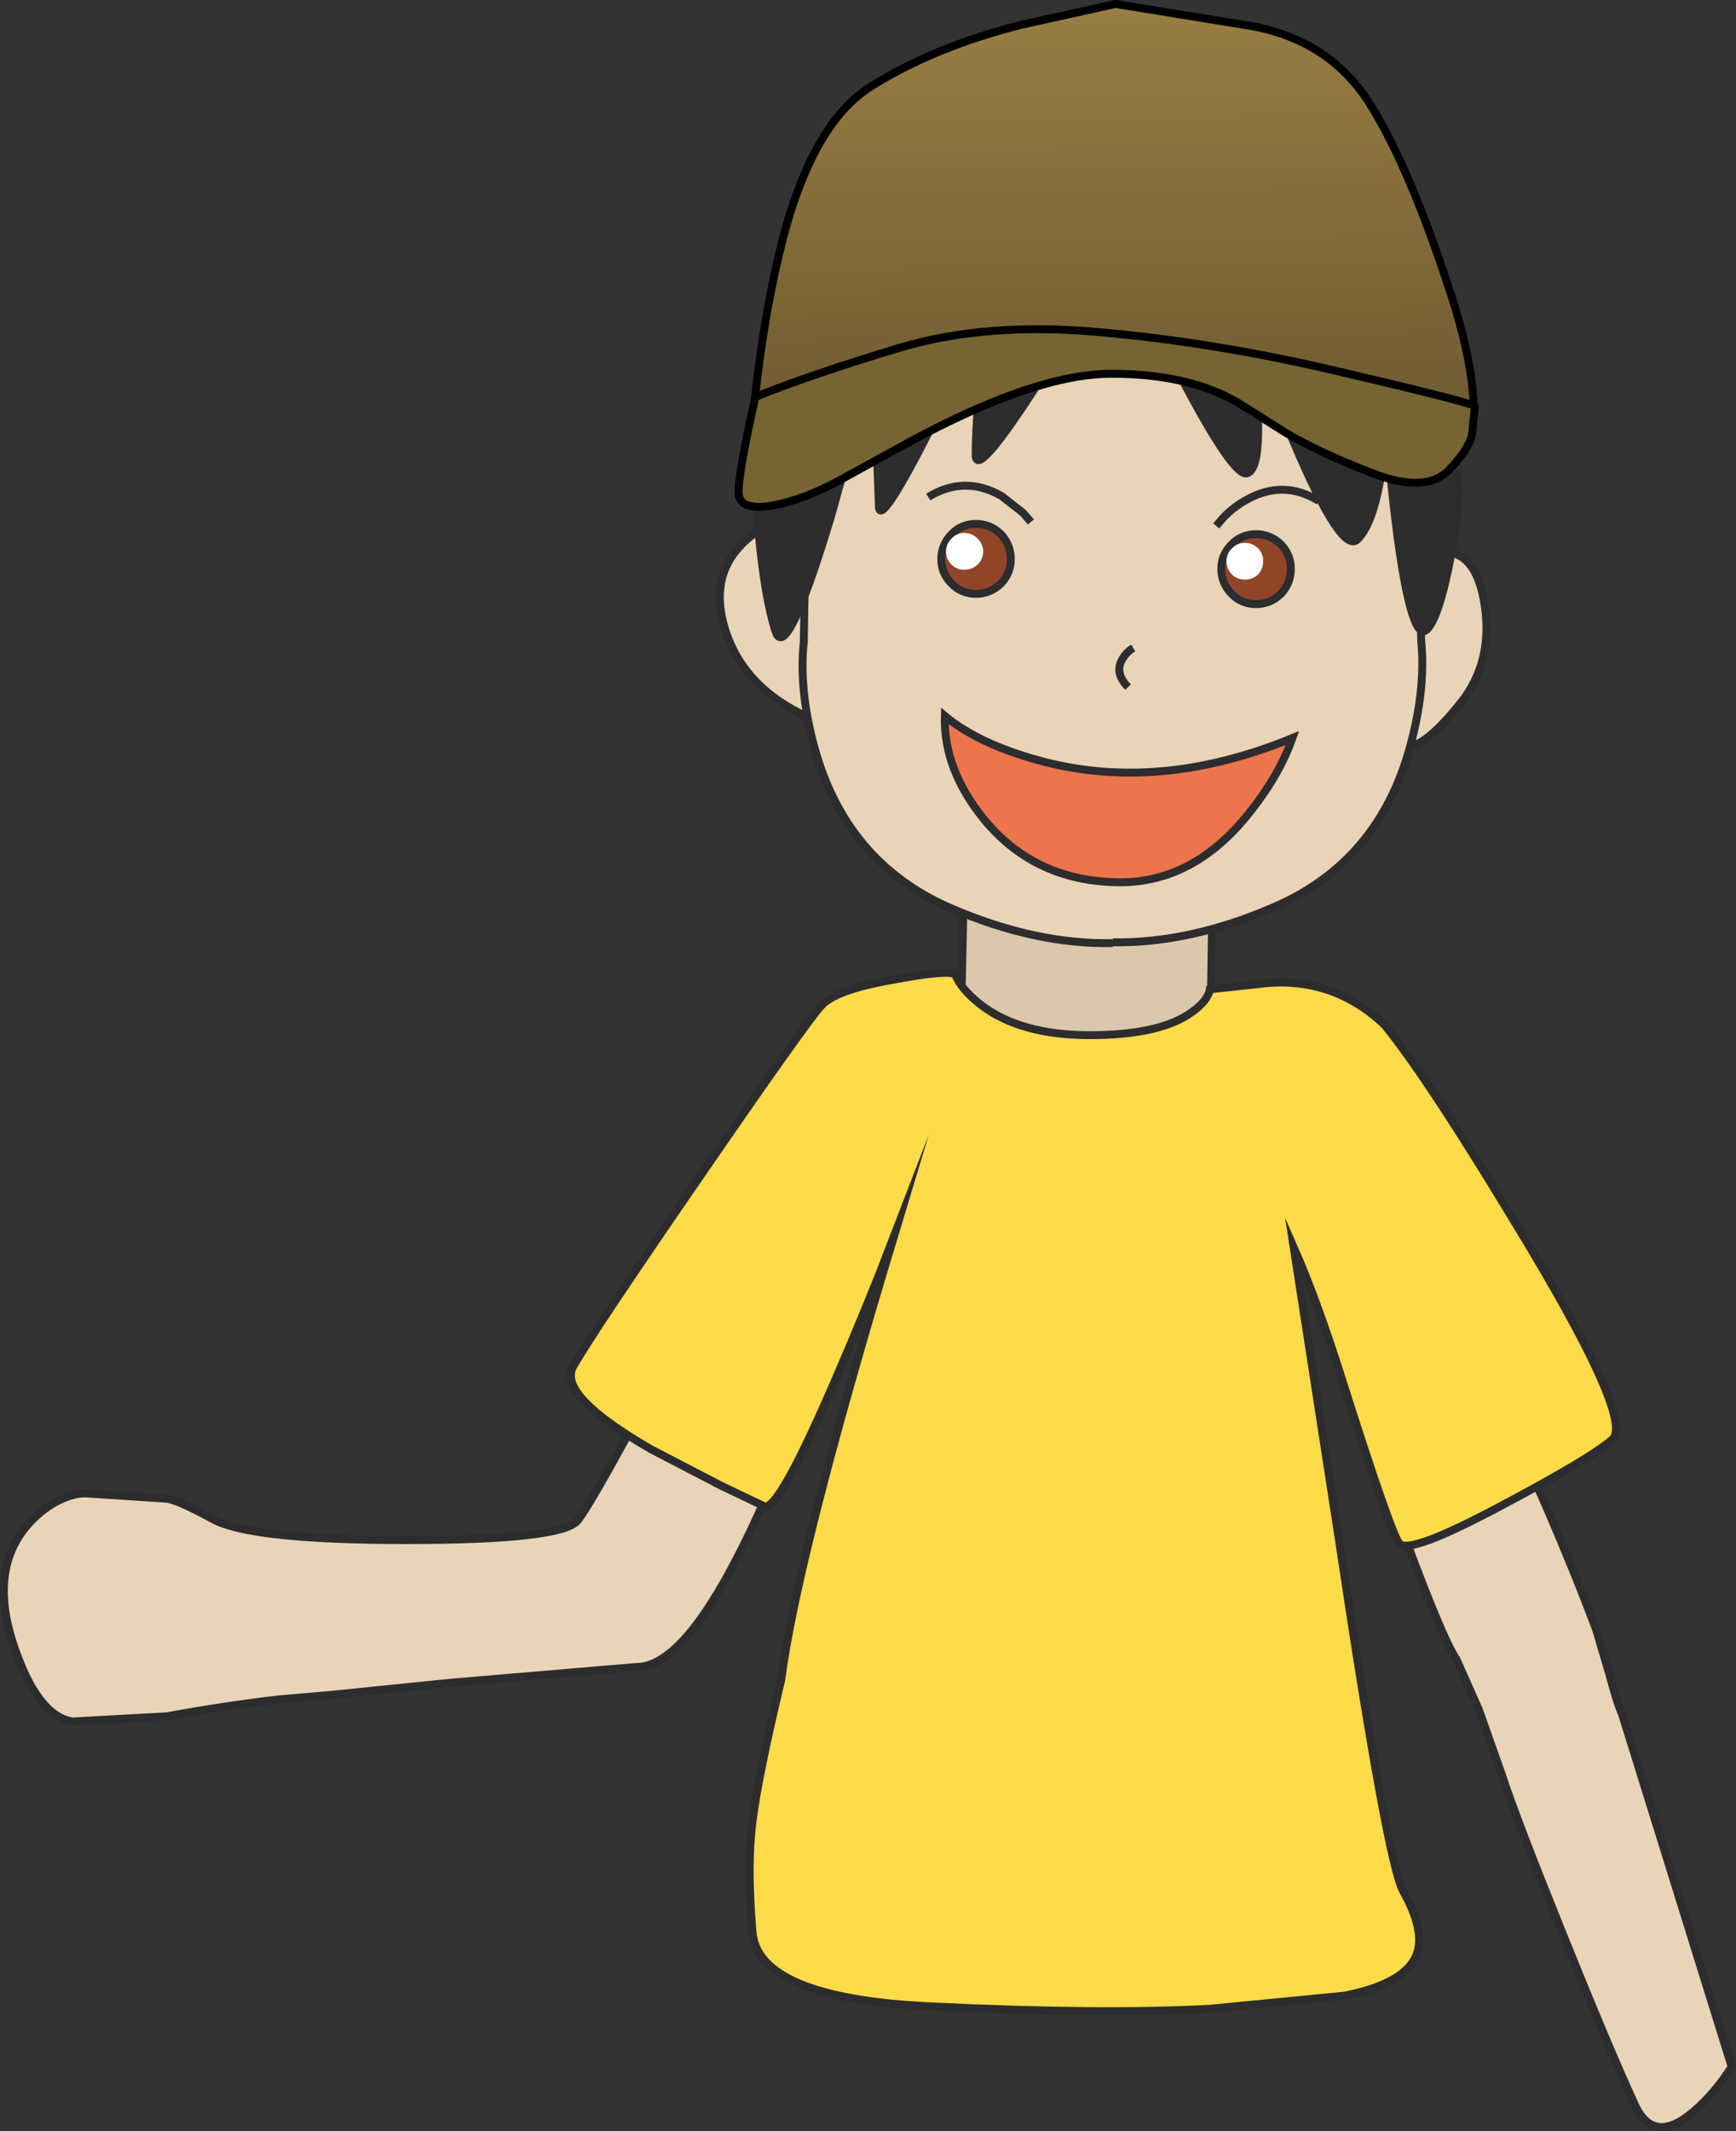 <?xml version="1.0" encoding="UTF-8" standalone="no"?>
<svg xmlns:xlink="http://www.w3.org/1999/xlink" height="269.7px" width="219.75px" xmlns="http://www.w3.org/2000/svg">
  <rect width="100%" height="100%" fill="#333333" stroke="none"/>
  <g transform="matrix(1, 0, 0, 1, -58.0, -118.6)">
    <path d="M179.7 245.1 L180.0 231.4 211.45 234.15 211.25 247.0 Q209.35 248.0 206.45 248.95 200.65 250.9 195.65 250.9 190.6 250.9 184.65 248.0 181.65 246.55 179.7 245.1" fill="#dbc7ab" fill-rule="evenodd" stroke="none"/>
    <path d="M179.7 245.1 Q181.65 246.55 184.65 248.0 190.6 250.9 195.65 250.9 200.65 250.9 206.45 248.95 209.35 248.0 211.25 247.0 L211.45 234.15 180.0 231.4 179.7 245.1" fill="none" stroke="#2d2c2e" stroke-linecap="butt" stroke-linejoin="miter" stroke-miterlimit="1024" stroke-width="1.0"/>
    <path d="M84.95 310.85 Q89.75 313.5 109.45 313.5 129.05 313.5 131.1 311.05 133.1 308.6 142.8 290.2 L157.6 301.15 Q155.15 308.25 151.5 315.35 144.25 329.55 138.6 329.55 L115.0 331.55 99.75 333.1 93.35 333.65 Q86.45 334.45 79.1 335.8 L67.2 336.45 Q62.7 335.8 59.65 326.55 56.65 317.3 61.4 311.7 63.2 309.6 65.5 308.45 67.5 307.5 69.0 307.6 L78.95 308.25 Q80.15 308.25 84.95 310.85" fill="#e9d4b7" fill-rule="evenodd" stroke="none"/>
    <path d="M84.95 310.85 Q89.75 313.5 109.45 313.5 129.05 313.5 131.1 311.05 133.1 308.6 142.8 290.2 L157.6 301.15 Q155.15 308.25 151.5 315.35 144.25 329.55 138.6 329.55 L115.0 331.55 99.75 333.1 93.35 333.65 Q86.45 334.45 79.1 335.8 L67.2 336.45 Q62.7 335.8 59.65 326.55 56.65 317.3 61.4 311.7 63.2 309.6 65.5 308.45 67.5 307.5 69.0 307.6 L78.95 308.25 Q80.15 308.25 84.95 310.85" fill="none" stroke="#2d2c2e" stroke-linecap="butt" stroke-linejoin="miter" stroke-miterlimit="1024" stroke-width="1.0"/>
    <path d="M233.65 307.3 L239.45 302.25 Q245.45 297.15 246.9 297.0 248.35 296.8 253.85 309.55 257.7 318.5 260.1 325.0 L261.75 330.6 Q262.75 334.35 263.3 335.45 L277.2 380.15 Q275.1 383.45 272.5 385.7 267.35 390.2 264.95 384.95 261.7 377.9 255.75 363.15 249.8 348.4 248.1 343.15 L245.2 334.95 242.35 328.55 Q240.95 326.55 237.2 316.75 L233.65 307.3" fill="#e9d4b7" fill-rule="evenodd" stroke="none"/>
    <path d="M233.65 307.3 L237.2 316.75 Q240.95 326.55 242.35 328.55 L245.2 334.95 248.1 343.15 Q249.8 348.4 255.75 363.15 261.7 377.9 264.95 384.95 267.35 390.2 272.5 385.7 275.1 383.45 277.2 380.15 L263.3 335.45 Q262.75 334.35 261.75 330.6 L260.1 325.0 Q257.7 318.5 253.85 309.55 248.35 296.8 246.9 297.0 245.45 297.15 239.45 302.25 L233.65 307.3" fill="none" stroke="#2d2c2e" stroke-linecap="butt" stroke-linejoin="miter" stroke-miterlimit="1024" stroke-width="1.0"/>
    <path d="M170.75 242.65 Q177.85 241.3 178.9 241.9 179.65 243.8 182.15 245.75 187.15 249.6 195.95 249.6 204.85 249.6 208.85 246.7 210.9 245.25 211.15 243.8 L217.15 243.15 Q226.5 241.9 233.25 248.3 239.0 255.3 251.9 276.85 264.75 298.4 262.1 300.75 259.45 303.1 247.95 309.2 236.4 315.35 235.15 313.95 234.05 312.6 227.8 292.9 224.7 283.1 221.75 276.4 L227.5 313.55 Q233.6 354.3 235.6 357.9 238.4 362.9 237.35 365.85 236.0 369.6 228.2 371.15 L211.25 372.8 Q197.5 373.55 175.7 372.5 153.9 371.45 153.25 363.05 152.55 354.6 153.25 349.2 153.9 343.7 156.9 331.15 158.9 315.65 171.15 275.1 167.75 283.95 163.95 292.7 156.45 310.15 154.7 309.2 L149.35 306.65 140.4 302.0 Q128.55 295.15 130.55 291.55 132.85 287.45 146.45 267.7 160.05 247.95 161.9 245.95 163.65 243.9 170.75 242.65" fill="#ffdb49" fill-rule="evenodd" stroke="none"/>
    <path d="M170.75 242.65 Q177.85 241.3 178.9 241.9 179.65 243.8 182.15 245.75 187.15 249.6 195.95 249.6 204.85 249.6 208.85 246.7 210.9 245.25 211.15 243.8 L217.15 243.15 Q226.5 241.9 233.25 248.3 239.0 255.3 251.9 276.85 264.75 298.4 262.1 300.75 259.45 303.1 247.95 309.2 236.4 315.35 235.15 313.95 234.05 312.6 227.8 292.9 224.7 283.1 221.75 276.4 L227.5 313.55 Q233.6 354.3 235.6 357.9 238.4 362.9 237.35 365.85 236.0 369.6 228.2 371.15 L211.25 372.8 Q197.5 373.55 175.7 372.5 153.9 371.45 153.25 363.05 152.55 354.6 153.25 349.2 153.9 343.7 156.9 331.15 158.9 315.65 171.15 275.1 167.75 283.95 163.95 292.7 156.45 310.15 154.7 309.2 L149.35 306.65 140.4 302.0 Q128.55 295.15 130.55 291.55 132.85 287.45 146.45 267.7 160.05 247.95 161.9 245.95 163.65 243.9 170.75 242.65" fill="none" stroke="#2d2c2e" stroke-linecap="butt" stroke-linejoin="miter" stroke-miterlimit="1024" stroke-width="1.0"/>
    <path d="M155.8 184.9 L160.8 185.2 166.95 210.35 162.75 210.2 161.1 209.7 Q159.1 208.9 157.3 207.75 151.5 204.1 149.7 197.95 147.9 191.8 151.65 187.75 153.55 185.7 155.8 184.9" fill="#e9d4b7" fill-rule="evenodd" stroke="none"/>
    <path d="M155.8 184.9 Q153.55 185.7 151.65 187.75 147.9 191.8 149.7 197.95 151.5 204.1 157.3 207.75 159.1 208.9 161.1 209.7 L162.75 210.2 166.95 210.35 160.8 185.2 155.8 184.9" fill="none" stroke="#2d2c2e" stroke-linecap="butt" stroke-linejoin="miter" stroke-miterlimit="1024" stroke-width="1.0"/>
    <path d="M241.9 188.6 Q245.3 189.5 246.05 196.05 246.75 202.55 243.05 207.35 239.35 212.05 236.95 212.95 234.55 213.9 233.6 213.3 232.0 212.25 232.3 207.45 232.5 205.0 232.95 202.8 L236.05 188.8 241.9 188.6" fill="#e9d4b7" fill-rule="evenodd" stroke="none"/>
    <path d="M241.9 188.6 Q245.3 189.5 246.05 196.05 246.75 202.55 243.05 207.35 239.35 212.05 236.95 212.95 234.55 213.9 233.6 213.3 232.0 212.25 232.3 207.45 232.5 205.0 232.95 202.8 L236.05 188.8 241.9 188.6" fill="none" stroke="#2d2c2e" stroke-linecap="butt" stroke-linejoin="miter" stroke-miterlimit="1024" stroke-width="1.0"/>
    <path d="M198.75 153.5 Q214.2 152.85 227.2 160.2 231.35 162.6 234.8 165.6 L237.4 168.1 237.9 199.65 Q238.5 205.8 236.5 213.05 232.55 227.6 219.35 233.35 208.65 238.0 198.85 237.85 L198.85 237.95 Q189.05 238.15 178.3 233.5 165.1 227.75 161.1 213.2 159.1 205.9 159.75 199.8 L160.25 168.2 162.8 165.75 Q166.3 162.7 170.45 160.35 183.4 153.0 198.75 153.65 L198.75 153.5" fill="#e9d4b7" fill-rule="evenodd" stroke="none"/>
    <path d="M198.75 153.5 Q214.2 152.85 227.2 160.2 231.35 162.6 234.8 165.6 L237.4 168.1 237.9 199.65 Q238.5 205.8 236.5 213.05 232.55 227.6 219.35 233.35 208.65 238.0 198.85 237.85 M198.85 237.95 Q189.05 238.15 178.3 233.5 165.1 227.75 161.1 213.2 159.1 205.9 159.75 199.8 L160.25 168.2 162.8 165.75 Q166.3 162.7 170.45 160.35 183.4 153.0 198.75 153.65" fill="none" stroke="#2d2c2e" stroke-linecap="butt" stroke-linejoin="miter" stroke-miterlimit="1024" stroke-width="1.0"/>
    <path d="M230.8 156.9 Q238.5 159.15 241.85 172.45 L241.6 167.0 Q243.1 180.6 242.2 185.85 240.5 196.35 238.65 198.25 236.75 200.15 234.9 186.5 234.0 179.7 233.5 172.5 L232.85 178.5 Q231.85 184.85 229.85 186.85 227.85 188.9 221.75 174.55 218.7 167.4 216.05 159.8 216.75 164.25 217.1 168.8 217.75 177.95 215.85 178.5 214.15 179.0 207.55 166.45 L201.2 153.8 Q223.0 154.6 230.8 156.9" fill="#2d2c2e" fill-rule="evenodd" stroke="none"/>
    <path d="M230.8 156.9 Q223.0 154.6 201.2 153.8 L207.55 166.45 Q214.15 179.0 215.85 178.5 217.75 177.95 217.1 168.8 216.75 164.25 216.05 159.8 218.7 167.4 221.75 174.55 227.85 188.9 229.85 186.85 231.85 184.85 232.85 178.5 L233.5 172.5 Q234.0 179.7 234.9 186.5 236.75 200.15 238.65 198.25 240.5 196.35 242.2 185.85 243.1 180.6 241.6 167.0 L241.85 172.45 Q238.5 159.15 230.8 156.9" fill="none" stroke="#2d2c2e" stroke-linecap="butt" stroke-linejoin="miter" stroke-miterlimit="1024" stroke-width="1.0"/>
    <path d="M211.95 185.15 L212.95 184.0 Q214.25 182.7 215.7 181.9 220.4 179.2 224.95 182.0" fill="none" stroke="#2d2c2e" stroke-linecap="butt" stroke-linejoin="miter" stroke-miterlimit="1024" stroke-width="1.0"/>
    <path d="M221.4 190.6 Q221.4 192.4 220.15 193.75 218.8 195.05 217.0 195.05 215.15 195.05 213.9 193.75 212.6 192.4 212.6 190.6 212.6 188.8 213.9 187.5 215.15 186.2 217.0 186.2 218.8 186.2 220.15 187.5 221.4 188.8 221.4 190.6" fill="#914528" fill-rule="evenodd" stroke="none"/>
    <path d="M221.4 190.6 Q221.4 192.4 220.15 193.75 218.8 195.05 217.0 195.05 215.15 195.05 213.9 193.75 212.6 192.4 212.6 190.6 212.6 188.8 213.9 187.5 215.15 186.2 217.0 186.2 218.8 186.2 220.15 187.5 221.4 188.8 221.4 190.6" fill="none" stroke="#2d2c2e" stroke-linecap="butt" stroke-linejoin="miter" stroke-miterlimit="1024" stroke-width="1.0"/>
    <path d="M189.4 214.8 Q204.55 219.0 221.6 212.0 219.95 216.65 216.35 221.2 209.2 230.4 199.5 230.25 189.05 230.1 182.65 222.4 177.4 216.0 177.6 209.2 181.8 212.7 189.4 214.8" fill="#ec754c" fill-rule="evenodd" stroke="none"/>
    <path d="M189.4 214.8 Q204.55 219.0 221.6 212.0 219.95 216.65 216.35 221.2 209.2 230.4 199.5 230.25 189.05 230.1 182.65 222.4 177.4 216.0 177.6 209.2 181.8 212.7 189.4 214.8" fill="none" stroke="#2d2c2e" stroke-linecap="butt" stroke-linejoin="miter" stroke-miterlimit="1024" stroke-width="1.0"/>
    <path d="M201.45 200.6 Q200.55 201.15 200.05 202.05 199.05 203.8 200.8 205.55" fill="none" stroke="#2d2c2e" stroke-linecap="butt" stroke-linejoin="miter" stroke-miterlimit="1024" stroke-width="1.0"/>
    <path d="M217.9 189.6 Q217.9 190.6 217.25 191.3 216.55 191.95 215.6 191.95 214.6 191.95 213.95 191.3 213.25 190.6 213.25 189.6 213.25 188.65 213.95 188.0 214.6 187.3 215.6 187.3 216.55 187.3 217.25 188.0 217.9 188.65 217.9 189.6" fill="#ffffff" fill-rule="evenodd" stroke="none"/>
    <path d="M188.5 184.65 L187.5 183.5 184.75 181.35 Q180.05 178.7 175.5 181.5" fill="none" stroke="#2d2c2e" stroke-linecap="butt" stroke-linejoin="miter" stroke-miterlimit="1024" stroke-width="1.0"/>
    <path d="M185.95 189.35 Q185.95 191.15 184.7 192.45 183.35 193.75 181.55 193.75 179.7 193.75 178.45 192.45 177.15 191.15 177.15 189.35 177.15 187.55 178.45 186.2 179.7 184.9 181.55 184.9 183.35 184.9 184.7 186.2 185.95 187.55 185.95 189.35" fill="#914528" fill-rule="evenodd" stroke="none"/>
    <path d="M185.95 189.35 Q185.95 191.15 184.7 192.45 183.35 193.75 181.55 193.75 179.7 193.75 178.45 192.45 177.15 191.15 177.15 189.35 177.15 187.55 178.45 186.2 179.7 184.9 181.55 184.9 183.35 184.9 184.7 186.2 185.95 187.55 185.95 189.35" fill="none" stroke="#2d2c2e" stroke-linecap="butt" stroke-linejoin="miter" stroke-miterlimit="1024" stroke-width="1.0"/>
    <path d="M182.45 188.4 Q182.45 189.35 181.75 190.05 181.05 190.7 180.05 190.7 179.1 190.7 178.45 190.05 177.75 189.35 177.75 188.4 177.75 187.45 178.45 186.75 179.1 186.05 180.05 186.05 181.05 186.05 181.75 186.75 182.45 187.45 182.45 188.4" fill="#ffffff" fill-rule="evenodd" stroke="none"/>
    <path d="M155.1 166.35 Q153.9 166.4 157.9 164.0 175.05 153.55 197.6 153.55 L189.55 166.9 Q181.5 179.45 181.5 176.15 181.5 170.75 182.95 158.1 L176.1 172.25 Q169.25 185.8 169.25 182.6 L168.6 164.55 163.15 184.1 Q157.5 202.75 156.15 198.45 154.8 194.2 154.05 186.2 153.65 182.25 153.55 179.1 152.05 182.9 152.3 177.65 L155.1 166.35" fill="#2d2c2e" fill-rule="evenodd" stroke="none"/>
    <path d="M155.1 166.35 Q153.9 166.4 157.9 164.0 175.05 153.55 197.6 153.55 L189.55 166.9 Q181.5 179.45 181.5 176.15 181.5 170.75 182.95 158.1 L176.1 172.25 Q169.25 185.8 169.25 182.6 L168.6 164.55 163.15 184.1 Q157.5 202.75 156.15 198.45 154.8 194.2 154.05 186.2 153.65 182.25 153.55 179.1 152.05 182.9 152.3 177.65" fill="none" stroke="#2d2c2e" stroke-linecap="butt" stroke-linejoin="miter" stroke-miterlimit="1024" stroke-width="1.0"/>
    <path d="M244.55 169.9 L244.7 169.95 244.4 172.9 Q244.45 174.85 241.5 178.0 238.5 181.15 231.65 178.45 224.8 175.8 220.65 173.3 L214.7 169.55 Q208.45 165.9 198.7 165.9 189.0 165.9 172.9 174.65 L164.25 179.4 Q159.7 181.85 155.7 182.6 151.6 183.25 151.5 181.0 151.4 178.75 153.55 169.15 L153.7 168.8 Q160.5 166.05 171.75 162.65 182.85 159.3 197.35 160.65 211.9 161.95 227.2 165.55 242.0 169.0 244.55 169.9" fill="#756533" fill-rule="evenodd" stroke="none"/>
    <path d="M153.55 169.15 Q154.6 159.35 156.55 151.05 160.4 134.45 168.25 129.55 176.05 124.6 187.25 121.75 L199.2 119.1 216.45 121.9 Q226.4 123.75 231.4 131.75 236.4 139.65 241.7 155.95 244.3 164.0 244.55 169.9 242.0 169.0 227.2 165.55 211.9 161.95 197.35 160.65 182.85 159.3 171.75 162.65 160.5 166.05 153.7 168.8 L153.55 169.15" fill="url(#gradient0)" fill-rule="evenodd" stroke="none"/>
    <path d="M153.55 169.15 Q154.6 159.35 156.55 151.05 160.4 134.45 168.25 129.55 176.05 124.6 187.25 121.75 L199.2 119.1 216.45 121.9 Q226.4 123.75 231.4 131.75 236.4 139.65 241.7 155.95 244.3 164.0 244.55 169.9 M244.7 169.95 L244.4 172.9 Q244.45 174.85 241.5 178.0 238.5 181.15 231.65 178.45 224.8 175.8 220.65 173.3 L214.7 169.55 Q208.45 165.9 198.7 165.9 189.0 165.9 172.9 174.65 L164.25 179.4 Q159.7 181.85 155.7 182.6 151.6 183.25 151.5 181.0 151.4 178.75 153.55 169.15 L153.7 168.8 Q160.5 166.05 171.75 162.65 182.85 159.3 197.35 160.65 211.9 161.95 227.2 165.55 242.0 169.0 244.55 169.9" fill="none" stroke="#000000" stroke-linecap="round" stroke-linejoin="round" stroke-width="1.0"/>
  </g>
  <defs>
    <linearGradient gradientTransform="matrix(-4.0E-4, -0.032, 0.031, -4.0E-4, 199.1, 144.5)" gradientUnits="userSpaceOnUse" id="gradient0" spreadMethod="pad" x1="-819.2" x2="819.2">
      <stop offset="0.0" stop-color="#705c32"/>
      <stop offset="1.0" stop-color="#997e44"/>
    </linearGradient>
  </defs>
</svg>
